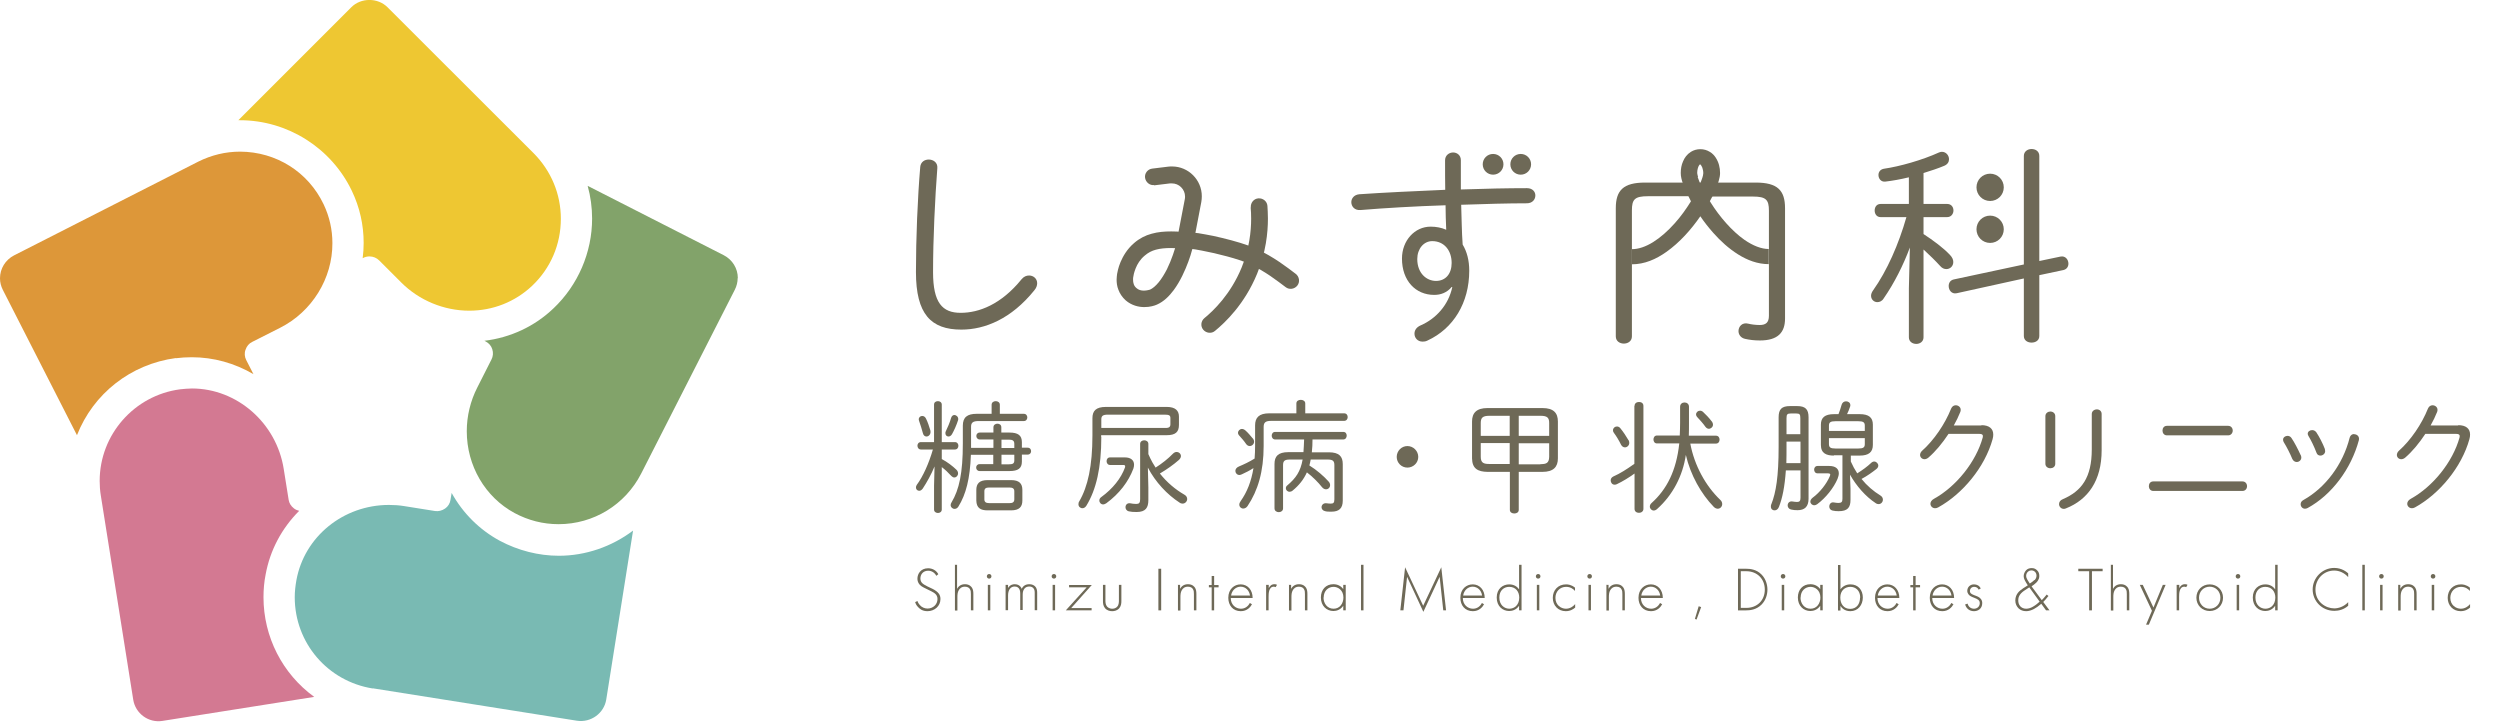 <?xml version="1.0" encoding="UTF-8"?><svg id="_レイヤー_1" xmlns="http://www.w3.org/2000/svg" width="152" height="44" viewBox="0 0 152 44"><defs><style>.cls-1{fill:#dd9739;}.cls-2{fill:#eec732;}.cls-3{fill:#82a36a;}.cls-4{fill:#79bab3;}.cls-5{fill:#6e6957;}.cls-6{fill:#d37992;}</style></defs><path class="cls-5" d="M70.16,11.27l.98-.12h.1c.22,0,.42.08.57.23.15.15.24.35.24.56,0,.05,0,.1-.01.15l-.49,2.55v.03s.19.01.19.01l-.19-.02h0s.19.02.19.02l-.19-.02s-.01.07-.03.16c-.08.32-.28.96-.57,1.55-.15.29-.32.57-.5.79-.18.22-.37.38-.53.45v.02s0-.02,0-.02h0s0,.02,0,.02v-.02s-.2.06-.37.06c-.17,0-.33-.04-.46-.16-.09-.08-.13-.15-.16-.24-.03-.08-.04-.17-.04-.27,0-.07,0-.14.02-.2,0-.04.04-.24.14-.49.1-.25.27-.54.55-.77.21-.18.42-.29.68-.36.26-.07.56-.1.92-.1.36,0,.77.03,1.23.06.12,0,.37.04.66.1.44.08,1,.21,1.52.35.52.14,1.01.3,1.29.43,1.06.49,1.73,1.04,2.27,1.44.22.17.54.12.71-.1.17-.22.12-.54-.1-.71-.52-.39-1.29-1.01-2.45-1.55-.51-.23-1.27-.45-2.01-.63-.37-.09-.73-.17-1.04-.22-.31-.06-.57-.1-.77-.11-.46-.03-.89-.07-1.3-.07-.41,0-.8.03-1.19.14-.38.1-.75.29-1.07.57-.43.37-.67.8-.82,1.15-.15.35-.19.64-.21.72-.01.1-.03.22-.03.35,0,.18.02.4.11.62.08.22.23.45.44.64.37.32.8.41,1.13.41.18,0,.34-.02.46-.05.13-.03.22-.06.31-.1.43-.19.75-.52,1.02-.88.4-.54.69-1.19.89-1.73.1-.27.18-.52.23-.72.03-.1.05-.19.06-.26.02-.08.03-.13.03-.21l-.51-.03.5.1.48-2.51c.02-.12.03-.23.03-.35,0-.99-.81-1.81-1.81-1.81-.07,0-.15,0-.22.01l-.98.12c-.28.03-.48.29-.44.56s.29.48.56.44Z"/><path class="cls-5" d="M76.04,12.62c.02.18.03.41.03.68,0,.76-.11,1.82-.58,2.97-.67,1.63-1.72,2.63-2.26,3.07-.22.18-.25.5-.07.71s.5.25.71.07c.61-.5,1.8-1.62,2.56-3.47.54-1.31.66-2.5.66-3.36,0-.31-.02-.57-.03-.77-.02-.28-.27-.48-.55-.46s-.48.27-.46.55Z"/><path class="cls-5" d="M55.95,10.15c.03-.31.27-.45.52-.45.27,0,.55.18.52.52-.14,1.83-.26,4.28-.26,6.33,0,1.87.57,2.47,1.68,2.47s2.46-.51,3.7-2.04c.14-.17.3-.23.46-.23.26,0,.49.19.49.47,0,.14-.05.29-.18.44-1.39,1.72-2.99,2.38-4.43,2.38-1.85,0-2.76-.94-2.76-3.5,0-2.05.1-4.5.26-6.38Z"/><path class="cls-5" d="M88.27,17.44c-.3.36-.68.49-1.07.49-1.13,0-1.96-.86-1.96-2.21,0-1.1.78-1.94,1.74-1.94.34,0,.66.06.95.19-.03-.51-.03-1-.04-1.49-1.86.06-3.72.17-5.17.29-.36.03-.56-.22-.56-.48,0-.22.16-.45.49-.48,1.46-.1,3.34-.19,5.22-.27-.01-.51-.01-1.1-.01-1.79,0-.31.25-.48.49-.48.23,0,.47.16.47.47v1.78c1.46-.05,2.86-.08,4.02-.08.34,0,.51.22.51.44,0,.25-.18.48-.52.48-1.14,0-2.53.04-3.99.09.03.81.03,1.61.09,2.42.26.43.4.96.4,1.59,0,1.95-.96,3.52-2.55,4.25-.1.05-.19.06-.29.06-.3,0-.49-.23-.49-.48,0-.19.1-.39.38-.51.92-.4,1.69-1.23,1.92-2.33h-.04ZM86.17,15.75c0,.86.56,1.33,1.14,1.33s.95-.43.95-1.09c0-.78-.47-1.33-1.18-1.33-.52,0-.91.47-.91,1.09ZM91.41,9.99c0,.35-.28.63-.63.63s-.63-.28-.63-.63.28-.63.63-.63.63.28.63.63ZM93.09,9.99c0,.35-.28.63-.63.63s-.63-.28-.63-.63.28-.63.63-.63.63.28.63.63Z"/><path class="cls-5" d="M106.06,14.58c-.77-.54-1.52-1.42-2.04-2.25-.02-.04-.04-.07-.06-.1.14-.25.26-.48.35-.7.08-.19.15-.37.19-.54.05-.17.08-.32.08-.47,0-.33-.08-.65-.26-.93-.09-.14-.21-.27-.37-.36-.16-.1-.36-.16-.57-.16-.21,0-.41.06-.57.16-.24.15-.39.36-.48.58-.1.22-.14.46-.14.71,0,.21.05.41.13.64.11.31.28.68.49,1.08-.28.45-.61.92-.99,1.34-.41.46-.86.86-1.31,1.14-.45.28-.89.43-1.29.43v.92c.77,0,1.47-.31,2.09-.75.81-.57,1.52-1.37,2.07-2.17.23.34.49.67.78,1,.45.51.96.97,1.52,1.32.56.35,1.18.59,1.86.59v-.92c-.45,0-.96-.2-1.48-.56ZM103.24,10.76c-.03-.12-.05-.21-.05-.24,0-.19.05-.37.11-.46.03-.05.06-.07.07-.07h0s0,0,0,0h0s.02.02.02.02c.03.02.07.09.11.18.03.09.06.21.06.34,0,.05-.02.19-.09.37-.03.08-.06.17-.1.27-.06-.15-.11-.29-.15-.4Z"/><path class="cls-5" d="M102.8,11.93h-2.6c-.81,0-.98.19-.98.86v7.66c0,.3-.25.44-.49.44s-.49-.14-.49-.44v-7.79c0-1.08.45-1.56,1.78-1.56h6.73c1.33,0,1.78.48,1.78,1.56v6.71c0,.84-.43,1.33-1.53,1.33-.35,0-.65-.04-.91-.1s-.39-.27-.39-.47c0-.27.22-.55.6-.45.16.04.42.08.69.08.36,0,.56-.14.56-.56v-6.39c0-.66-.17-.86-.97-.86h-3.77Z"/><path class="cls-5" d="M116.06,10.78c-.49.12-.99.21-1.42.26-.27.04-.43-.18-.43-.4,0-.17.1-.34.33-.38.97-.14,2.34-.53,3.35-.99.07-.03.13-.04.18-.04.25,0,.43.22.43.45,0,.16-.08.31-.29.4-.38.16-.81.3-1.26.44v1.88h1.44c.25,0,.38.19.38.4,0,.19-.13.4-.38.4h-1.44v1.03c.6.39,1.2.84,1.59,1.25.16.16.22.31.22.45,0,.25-.19.43-.42.43-.13,0-.26-.05-.38-.19-.29-.32-.64-.66-1.01-1v5.34c0,.26-.22.4-.44.4-.23,0-.45-.14-.45-.4v-2.98l.06-2.48c-.39,1.05-.95,2.17-1.59,3.09-.1.17-.25.23-.39.23-.2,0-.38-.16-.38-.39,0-.09.04-.21.12-.32.86-1.21,1.56-2.81,2.03-4.46h-1.57c-.25,0-.36-.21-.36-.4,0-.21.12-.4.36-.4h1.72v-1.64ZM123.99,20.43c0,.27-.23.4-.47.4s-.47-.13-.47-.4v-3.5l-4.09.9c-.3.06-.48-.19-.48-.44,0-.18.09-.35.31-.4l4.26-.91v-6.6c0-.27.23-.42.47-.42s.47.14.47.42v6.39l1.29-.27c.3-.06.48.19.48.43,0,.17-.09.34-.31.39l-1.46.31v3.7ZM121.83,11.39c0,.46-.37.83-.83.83s-.83-.37-.83-.83.37-.83.83-.83.83.37.83.83ZM121.83,13.94c0,.46-.37.83-.83.83s-.83-.37-.83-.83.37-.83.83-.83.83.37.83.83Z"/><path class="cls-5" d="M56.79,24.6c0-.15.12-.21.24-.21.11,0,.23.07.23.21v2.28h.8c.14,0,.21.11.21.22,0,.12-.07.23-.21.23h-.8v.58c.35.19.65.42.88.64.08.07.11.16.11.23,0,.14-.1.25-.23.25-.06,0-.12-.03-.18-.09-.19-.21-.38-.39-.58-.54v2.58c0,.14-.12.21-.23.21-.12,0-.24-.07-.24-.21v-1.45l.03-1.17c-.2.49-.47.97-.72,1.35-.07.09-.14.13-.21.13-.11,0-.2-.08-.2-.2,0-.05.01-.1.05-.16.38-.51.74-1.32.98-2.15h-.73c-.13,0-.21-.11-.21-.23,0-.11.07-.22.21-.22h.8v-2.28ZM56.57,26.19c.04.21-.1.35-.24.35-.1,0-.19-.07-.22-.21-.06-.22-.15-.52-.22-.71-.01-.04-.03-.08-.03-.12,0-.13.1-.21.21-.21.09,0,.18.05.23.16.1.19.2.49.27.73ZM58.02,25.23c.11,0,.24.1.24.24,0,.03,0,.05-.01.08-.09.29-.25.64-.37.85-.06.1-.14.14-.21.14-.1,0-.19-.07-.19-.2,0-.04,0-.08.03-.13.1-.21.24-.52.32-.81.04-.12.12-.17.21-.17ZM60.4,27.65h-1.37c-.05,1.45-.3,2.41-.76,3.15-.06.1-.15.14-.23.14-.13,0-.24-.1-.24-.23,0-.05.01-.1.05-.16.47-.78.69-1.79.69-3.58v-1.09c0-.51.27-.72.84-.72h.91v-.55c0-.15.13-.22.25-.22s.25.07.25.22v.55h1.46c.14,0,.21.11.21.22s-.07.22-.21.22h-2.75c-.35,0-.46.1-.46.35v1.28h1.36v-.51h-.83c-.13,0-.21-.1-.21-.21s.07-.21.21-.21h.83v-.32c0-.15.13-.22.24-.22.13,0,.24.07.24.22v.32h.5c.51,0,.75.17.75.58v.34h.35c.14,0,.21.1.21.21s-.07.21-.21.21h-.35v.43c0,.41-.24.57-.75.57h-1.82c-.13,0-.21-.1-.21-.21s.07-.21.21-.21h.83v-.58ZM60.05,31.03c-.43,0-.68-.14-.69-.6v-.64c0-.38.18-.6.69-.6h1.42c.5,0,.69.21.69.6v.64c0,.38-.18.6-.69.6h-1.42ZM61.38,30.59c.16,0,.29-.04.29-.23v-.49c0-.15-.08-.23-.29-.23h-1.24c-.21,0-.29.07-.29.23v.49c0,.15.08.23.29.23h1.24ZM60.89,27.24h.78v-.25c0-.2-.1-.26-.34-.26h-.44v.51ZM61.33,28.23c.24,0,.34-.04.34-.24v-.34h-.78v.58h.44Z"/><path class="cls-5" d="M66.96,26.57c0,1.87-.31,3.2-.91,4.18-.07.11-.16.15-.24.15-.13,0-.24-.1-.24-.24,0-.06.01-.12.05-.18.52-.89.8-2.15.8-4.01v-1.04c0-.44.2-.69.83-.69h3.68c.54,0,.75.23.75.59v.5c0,.43-.2.63-.75.63h-3.98v.1ZM68.39,27.81c.36,0,.56.17.56.44,0,.07-.01.15-.04.24-.3.8-.86,1.53-1.65,2.11-.07.04-.13.07-.18.07-.14,0-.24-.11-.24-.24,0-.07.03-.15.12-.21.7-.51,1.2-1.14,1.44-1.8.01-.03.01-.05.01-.07,0-.06-.04-.08-.13-.08h-.79c-.14,0-.21-.12-.21-.23,0-.12.07-.23.21-.23h.91ZM70.81,26.02c.18,0,.35,0,.35-.22v-.38c0-.16-.07-.21-.35-.21h-3.44c-.34,0-.41.09-.41.3v.51h3.85ZM69.82,29.66v.75c0,.45-.16.72-.71.72-.22,0-.35-.01-.47-.04-.15-.03-.21-.15-.21-.25,0-.14.1-.27.29-.24.12.02.21.04.36.04.18,0,.24-.07.24-.29v-3.36c0-.15.13-.22.25-.22s.25.07.25.22v.62c.08.17.15.34.25.51.06.1.13.21.19.31.39-.25.75-.53,1.06-.85.07-.07.15-.1.21-.1.15,0,.27.11.27.25,0,.07-.04.16-.13.24-.33.29-.73.57-1.15.82.43.54.94.97,1.48,1.28.13.07.18.17.18.27,0,.15-.13.28-.28.28-.06,0-.13-.02-.18-.06-.76-.49-1.47-1.25-1.93-2.13l.03,1.23Z"/><path class="cls-5" d="M76.83,27.11c0,1.56-.35,2.72-.98,3.66-.07.1-.17.15-.26.15-.13,0-.24-.1-.24-.24,0-.07.03-.14.08-.21.39-.55.65-1.2.78-2.01-.23.15-.47.27-.71.38-.05.02-.1.04-.14.04-.15,0-.25-.12-.25-.25,0-.1.07-.21.22-.27.29-.12.63-.28.95-.48.02-.26.03-.51.03-.77v-1.25c0-.46.23-.73.86-.73h1.65v-.6c0-.15.13-.22.27-.22.13,0,.27.07.27.22v.6h2.36c.15,0,.22.11.22.23,0,.11-.07.23-.22.23h-4.44c-.34,0-.45.1-.45.37v1.16ZM76.18,26.66c.05.07.07.13.07.19,0,.15-.13.27-.27.27-.07,0-.16-.04-.22-.13-.12-.18-.28-.36-.4-.49-.06-.06-.09-.13-.09-.18,0-.13.11-.24.24-.24.07,0,.14.03.21.09.15.13.31.32.45.49ZM79.25,27.5c.02-.26.03-.52.04-.78h-1.76c-.14,0-.21-.12-.21-.23,0-.12.07-.23.21-.23h4.14c.15,0,.21.11.21.23,0,.11-.07.23-.21.23h-1.87c0,.26-.01.52-.04.78h1.03c.63,0,.85.25.85.72v2.22c0,.47-.23.67-.69.67-.17,0-.27,0-.38-.03-.15-.03-.22-.14-.22-.24,0-.13.11-.27.31-.24.11.01.15.02.24.02.16,0,.23-.04.23-.26v-2.08c0-.25-.09-.34-.41-.34h-1.03c-.02.13-.05.24-.08.36.44.27.89.66,1.18.99.06.07.08.14.08.21,0,.14-.11.25-.25.25-.08,0-.17-.04-.25-.14-.22-.28-.57-.63-.91-.89-.2.44-.48.79-.87,1.11-.06.05-.13.07-.18.07-.13,0-.23-.1-.23-.21,0-.06.02-.13.09-.18.52-.44.8-.84.93-1.57h-.78c-.32,0-.41.09-.41.34v2.63c0,.15-.13.23-.26.23-.13,0-.26-.08-.26-.23v-2.7c0-.46.21-.72.85-.72h.92Z"/><path class="cls-5" d="M86.23,27.78c0,.36-.3.65-.66.65s-.65-.29-.65-.65.29-.66.65-.66.66.3.66.66Z"/><path class="cls-5" d="M90.44,28.69c-.58-.01-.93-.19-.94-.82v-2.24c0-.52.27-.82.94-.82h3.34c.68,0,.94.3.94.82v2.24c0,.52-.27.82-.94.82h-1.44v2.31c0,.15-.13.22-.27.22s-.27-.07-.27-.22v-2.31h-1.35ZM90.56,25.28c-.42,0-.53.12-.53.44v.78h1.76v-1.22h-1.23ZM91.79,28.22v-1.28h-1.76v.83c0,.38.18.44.53.44h1.23ZM94.19,25.72c0-.32-.11-.44-.53-.44h-1.32v1.22h1.85v-.78ZM93.66,28.22c.35,0,.52-.06.53-.44v-.83h-1.85v1.28h1.32Z"/><path class="cls-5" d="M99.38,24.68c0-.16.13-.24.27-.24s.27.07.27.24v6.26c0,.15-.13.24-.27.24s-.27-.08-.27-.24v-2.15c-.33.24-.72.48-1.08.65-.04.02-.09.03-.13.03-.15,0-.24-.13-.24-.26,0-.09.04-.18.16-.24.41-.18.82-.44,1.28-.77v-3.51ZM99.02,26.76c.03.06.04.12.04.17,0,.15-.13.27-.26.27-.09,0-.18-.05-.24-.16-.12-.25-.29-.53-.44-.73-.04-.05-.05-.1-.05-.15,0-.13.11-.23.24-.23.07,0,.15.03.21.11.17.21.36.49.49.72ZM100.74,26.96c-.14,0-.21-.12-.21-.24s.07-.24.21-.24h1.39c.01-.25.02-.51.02-.78v-.97c0-.17.13-.26.27-.26s.27.09.27.26v.99c0,.27,0,.52-.01.77h1.65c.15,0,.22.12.22.24s-.07.24-.22.24h-1.56c.25,1.34.94,2.58,1.82,3.42.09.08.12.17.12.26,0,.15-.12.28-.27.28-.07,0-.16-.03-.24-.11-.77-.79-1.42-1.94-1.7-3.16-.19,1.27-.79,2.43-1.74,3.28-.07.07-.15.1-.21.1-.13,0-.24-.11-.24-.24,0-.07.03-.15.11-.22.91-.82,1.5-1.94,1.68-3.62h-1.34ZM104.08,25.62c.05.07.07.14.07.2,0,.14-.13.25-.25.25-.07,0-.15-.04-.21-.12-.13-.19-.34-.42-.48-.57-.06-.06-.09-.13-.09-.18,0-.13.11-.23.24-.23.06,0,.13.02.19.08.15.14.36.35.52.57Z"/><path class="cls-5" d="M108.58,28.6c-.07,1.01-.21,1.68-.42,2.22-.06.15-.16.21-.27.21-.12,0-.22-.08-.22-.23,0-.04,0-.1.03-.15.28-.71.44-1.68.44-3.48v-1.8c0-.49.19-.68.69-.68h.44c.49,0,.69.19.69.68v4.95c0,.49-.24.7-.67.7-.14,0-.27-.01-.39-.04-.14-.03-.21-.14-.21-.25,0-.14.1-.27.29-.24.09.01.18.03.27.03.15,0,.22-.05.22-.25v-1.67h-.88ZM108.62,26.85v.33c0,.32,0,.66-.01.98h.86v-1.31h-.84ZM109.46,25.43c0-.24-.04-.29-.25-.29h-.33c-.21,0-.26.05-.26.29v.97h.84v-.97ZM111.21,28.33c.39,0,.59.17.59.45,0,.1-.03.21-.08.34-.23.54-.71,1.15-1.24,1.54-.06.04-.12.06-.17.06-.13,0-.24-.1-.24-.22,0-.08.04-.16.14-.24.44-.32.85-.85,1.04-1.3.01-.04.03-.07.03-.1,0-.05-.04-.08-.14-.08h-.63c-.14,0-.21-.11-.21-.23,0-.11.07-.22.21-.22h.7ZM111.51,27.7c-.46,0-.8-.13-.8-.65v-1.23c0-.43.24-.64.8-.64h.27c.07-.18.13-.35.19-.57.04-.14.15-.21.27-.21.13,0,.26.08.26.23,0,.04,0,.07-.02.11-.05.15-.11.3-.18.44h.77c.56,0,.8.21.8.64v1.23c0,.43-.24.65-.8.65h-.54v.36c.11.25.24.49.39.72.32-.2.62-.42.84-.63.06-.06.13-.09.19-.09.13,0,.25.12.25.25,0,.07-.04.15-.12.21-.23.18-.54.41-.9.6.33.41.73.75,1.14,1,.12.07.16.17.16.26,0,.14-.11.27-.26.27-.05,0-.11-.01-.18-.06-.61-.4-1.17-1.04-1.56-1.73l.03.86v.67c0,.47-.18.69-.72.69-.12,0-.27-.01-.38-.04-.13-.03-.19-.14-.19-.24,0-.15.1-.29.29-.25.09.01.15.03.26.03.2,0,.25-.07.25-.26v-2.64h-.53ZM113.38,25.88c0-.2-.09-.27-.4-.27h-1.38c-.31,0-.4.07-.4.27v.32h2.18v-.32ZM112.98,27.27c.31,0,.4-.07.4-.27v-.36h-2.18v.36c0,.2.09.27.4.27h1.38Z"/><path class="cls-5" d="M120.47,25.85c.47,0,.72.21.72.57,0,.08-.01.18-.04.28-.47,1.7-1.82,3.33-3.31,4.15-.07.04-.13.05-.19.05-.16,0-.28-.13-.28-.27,0-.1.06-.22.21-.3,1.36-.75,2.56-2.25,2.97-3.73,0-.03.01-.06.01-.09,0-.09-.07-.13-.21-.13h-1.88c-.37.56-.79,1.07-1.22,1.44-.08.07-.17.1-.24.1-.15,0-.27-.12-.27-.26,0-.08.04-.18.13-.26.71-.63,1.38-1.61,1.76-2.56.06-.14.17-.2.28-.2.15,0,.3.11.3.27,0,.04,0,.08-.02.13-.11.27-.24.55-.4.83h1.68Z"/><path class="cls-5" d="M124.96,28.2c0,.18-.15.27-.3.27s-.3-.1-.3-.27v-2.9c0-.18.16-.28.3-.28.15,0,.3.1.3.28v2.9ZM127.18,25.17c0-.18.16-.28.31-.28s.29.1.29.28v2.21c0,1.84-.83,3-2.17,3.53-.04.02-.09.03-.13.03-.17,0-.29-.14-.29-.29,0-.12.07-.24.23-.3,1.14-.49,1.76-1.31,1.76-3.03v-2.15Z"/><path class="cls-5" d="M136.34,29.27c.18,0,.28.14.28.29s-.1.29-.28.29h-5.42c-.18,0-.27-.15-.27-.29,0-.15.09-.29.27-.29h5.42ZM135.47,25.89c.18,0,.28.14.28.29,0,.14-.1.29-.28.29h-3.72c-.18,0-.27-.15-.27-.29,0-.15.09-.29.27-.29h3.72Z"/><path class="cls-5" d="M139.89,27.68c.02.05.03.1.03.14,0,.16-.14.27-.28.27-.1,0-.21-.06-.27-.19-.13-.32-.34-.73-.52-1.02-.03-.05-.04-.1-.04-.15,0-.13.13-.23.27-.23.09,0,.18.04.24.13.18.26.4.69.56,1.04ZM143.13,26.4c.17,0,.34.13.29.36-.47,1.75-1.65,3.33-3.12,4.13-.06.03-.11.04-.16.04-.15,0-.26-.13-.26-.27,0-.1.04-.19.17-.26,1.34-.75,2.4-2.16,2.81-3.79.04-.15.15-.22.27-.22ZM141.35,27.32s.02.07.02.11c0,.16-.15.27-.29.27-.1,0-.2-.05-.24-.18-.13-.35-.33-.76-.49-1.02-.03-.05-.04-.1-.04-.13,0-.13.13-.22.27-.22.09,0,.18.04.25.13.18.27.4.69.53,1.04Z"/><path class="cls-5" d="M149.46,25.85c.47,0,.72.21.72.57,0,.08-.01.18-.04.28-.47,1.7-1.82,3.33-3.31,4.15-.07.04-.13.05-.19.05-.16,0-.28-.13-.28-.27,0-.1.06-.22.21-.3,1.36-.75,2.56-2.25,2.97-3.73,0-.03.01-.06.01-.09,0-.09-.07-.13-.21-.13h-1.88c-.37.56-.79,1.07-1.22,1.44-.08.07-.17.1-.24.1-.16,0-.27-.12-.27-.26,0-.08.04-.18.13-.26.71-.63,1.38-1.61,1.76-2.56.06-.14.17-.2.28-.2.15,0,.3.11.3.27,0,.04,0,.08-.02.13-.11.27-.24.55-.4.83h1.68Z"/><path class="cls-5" d="M56.93,35.01c-.16-.3-.43-.31-.5-.31-.3,0-.47.22-.47.47,0,.27.19.36.44.49.25.12.38.17.51.27.11.08.27.21.27.49,0,.43-.36.74-.79.74-.33,0-.49-.16-.59-.27-.1-.11-.14-.21-.16-.28l.14-.07c.03.1.1.2.14.24.11.14.3.22.47.22.34,0,.61-.25.61-.58,0-.14-.05-.28-.25-.4-.07-.04-.22-.12-.43-.22-.25-.12-.38-.19-.46-.33-.06-.1-.08-.19-.08-.29,0-.29.2-.63.65-.63.25,0,.49.12.62.36l-.12.1Z"/><path class="cls-5" d="M58.04,34.34h.15v1.46c.07-.13.21-.28.48-.28.28,0,.39.16.43.22.07.11.08.25.08.39v.98h-.15v-.98c0-.11,0-.22-.06-.31-.03-.06-.12-.15-.3-.15-.21,0-.32.11-.38.22-.07.12-.08.27-.08.42v.81h-.15v-2.77Z"/><path class="cls-5" d="M60,35.04c0-.08.06-.14.14-.14s.14.06.14.14-.06.14-.14.14-.14-.06-.14-.14ZM60.21,35.56v1.55h-.15v-1.55h.15Z"/><path class="cls-5" d="M61.14,35.56h.15v.19c.12-.2.3-.23.4-.23.3,0,.4.2.43.28.09-.19.25-.28.46-.28.17,0,.28.06.35.13.13.13.13.3.13.42v1.03h-.15v-1.03c0-.1,0-.23-.09-.32-.07-.07-.16-.09-.23-.09-.41,0-.41.41-.41.5v.93h-.15v-.99c0-.1,0-.44-.34-.44-.27,0-.4.24-.4.54v.9h-.15v-1.55Z"/><path class="cls-5" d="M63.94,35.04c0-.08.06-.14.14-.14s.14.06.14.14-.06.14-.14.14-.14-.06-.14-.14ZM64.15,35.56v1.55h-.15v-1.55h.15Z"/><path class="cls-5" d="M65.12,36.97h1.25v.14h-1.57l1.27-1.4h-1.07v-.14h1.38l-1.25,1.4Z"/><path class="cls-5" d="M67.21,35.56v.93c0,.11,0,.27.1.39.1.11.24.13.31.13s.21-.01.31-.13c.1-.11.1-.28.1-.39v-.93h.15v.98c0,.13-.01.29-.12.43-.12.15-.3.19-.44.19s-.32-.04-.44-.19c-.11-.14-.12-.3-.12-.43v-.98h.15Z"/><path class="cls-5" d="M70.6,34.58v2.53h-.17v-2.53h.17Z"/><path class="cls-5" d="M71.6,35.56h.15v.24c.07-.13.21-.28.48-.28.28,0,.39.16.43.22.07.11.08.25.08.39v.98h-.15v-.98c0-.11,0-.22-.06-.31-.03-.06-.12-.15-.3-.15-.21,0-.32.11-.38.22-.07.12-.08.27-.08.42v.81h-.15v-1.55Z"/><path class="cls-5" d="M73.82,35.71v1.4h-.15v-1.4h-.17v-.14h.17v-.55h.15v.55h.27v.14h-.27Z"/><path class="cls-5" d="M74.83,36.36c0,.4.29.65.62.65.25,0,.44-.15.54-.35l.13.08c-.09.17-.3.42-.68.42-.48,0-.76-.36-.76-.81,0-.54.37-.82.75-.82.42,0,.73.33.73.83h-1.33ZM76,36.21c-.04-.31-.27-.54-.57-.54s-.54.24-.58.54h1.15Z"/><path class="cls-5" d="M76.99,35.56h.15v.2c.06-.13.17-.24.34-.24.04,0,.11,0,.16.04l-.08.14s-.05-.03-.11-.03c-.31,0-.32.41-.32.61v.83h-.15v-1.55Z"/><path class="cls-5" d="M78.35,35.56h.15v.24c.07-.13.21-.28.48-.28.28,0,.39.16.43.22.07.11.08.25.08.39v.98h-.15v-.98c0-.11,0-.22-.06-.31-.03-.06-.12-.15-.3-.15-.21,0-.32.11-.38.22-.07.12-.08.27-.08.42v.81h-.15v-1.55Z"/><path class="cls-5" d="M81.67,35.56h.15v1.55h-.15v-.28c-.16.24-.4.32-.6.32-.41,0-.76-.31-.76-.82,0-.48.3-.81.76-.81.24,0,.46.1.6.3v-.27ZM80.47,36.33c0,.35.22.68.61.68s.6-.33.6-.68c0-.46-.34-.65-.6-.65-.31,0-.6.23-.6.65Z"/><path class="cls-5" d="M82.9,34.34v2.77h-.15v-2.77h.15Z"/><path class="cls-5" d="M85.14,37.11l.29-2.62,1.1,2.34,1.1-2.34.29,2.62h-.17l-.22-2.04s-.99,2.13-.99,2.13l-.99-2.13-.22,2.04h-.17Z"/><path class="cls-5" d="M88.94,36.36c0,.4.29.65.62.65.25,0,.44-.15.54-.35l.13.08c-.09.17-.3.42-.68.42-.48,0-.76-.36-.76-.81,0-.54.37-.82.75-.82.42,0,.73.33.73.83h-1.33ZM90.11,36.21c-.04-.31-.27-.54-.57-.54s-.54.24-.58.54h1.15Z"/><path class="cls-5" d="M92.36,34.34h.15v2.77h-.15v-.28c-.16.24-.4.32-.6.32-.39,0-.76-.28-.76-.82s.38-.8.76-.8c.28,0,.48.13.6.3v-1.49ZM91.16,36.33c0,.45.3.68.61.68s.6-.23.6-.68c0-.36-.22-.65-.61-.65-.32,0-.6.22-.6.65Z"/><path class="cls-5" d="M93.38,35.04c0-.08.06-.14.14-.14s.14.06.14.14-.06.14-.14.14-.14-.06-.14-.14ZM93.59,35.56v1.55h-.15v-1.55h.15Z"/><path class="cls-5" d="M95.76,35.93c-.1-.12-.28-.25-.54-.25-.38,0-.65.29-.65.67,0,.44.34.66.64.66.25,0,.44-.14.56-.28v.21c-.1.09-.29.22-.57.22-.47,0-.79-.35-.79-.81s.31-.82.81-.82c.11,0,.32.02.54.2v.2Z"/><path class="cls-5" d="M96.51,35.04c0-.08.06-.14.14-.14s.14.06.14.14-.06.14-.14.14-.14-.06-.14-.14ZM96.73,35.56v1.55h-.15v-1.55h.15Z"/><path class="cls-5" d="M97.65,35.56h.15v.24c.07-.13.21-.28.48-.28.28,0,.39.16.43.22.07.11.08.25.08.39v.98h-.15v-.98c0-.11,0-.22-.06-.31-.03-.06-.12-.15-.3-.15-.21,0-.32.11-.38.22-.07.12-.08.27-.08.42v.81h-.15v-1.55Z"/><path class="cls-5" d="M99.77,36.36c0,.4.29.65.62.65.25,0,.44-.15.54-.35l.13.08c-.09.17-.3.42-.68.42-.48,0-.76-.36-.76-.81,0-.54.37-.82.75-.82.42,0,.73.33.73.83h-1.33ZM100.94,36.21c-.04-.31-.27-.54-.57-.54s-.54.24-.58.54h1.15Z"/><path class="cls-5" d="M103.28,36.86l.15.05-.28.76-.1-.04.23-.77Z"/><path class="cls-5" d="M105.67,37.11v-2.53h.5c.22,0,.62.03.93.35.27.27.36.64.36.92s-.09.64-.36.91c-.32.32-.71.35-.93.35h-.5ZM105.84,36.96h.33c.67,0,1.13-.46,1.13-1.11s-.46-1.12-1.13-1.12h-.33v2.23Z"/><path class="cls-5" d="M108.27,35.04c0-.08.06-.14.14-.14s.14.06.14.14-.06.14-.14.14-.14-.06-.14-.14ZM108.48,35.56v1.55h-.15v-1.55h.15Z"/><path class="cls-5" d="M110.67,35.56h.15v1.55h-.15v-.28c-.16.24-.4.32-.6.32-.41,0-.76-.31-.76-.82,0-.48.3-.81.76-.81.24,0,.46.1.6.3v-.27ZM109.47,36.33c0,.35.22.68.61.68s.6-.33.6-.68c0-.46-.34-.65-.6-.65-.31,0-.6.23-.6.65Z"/><path class="cls-5" d="M111.9,34.34v1.49c.15-.2.36-.3.61-.3.47,0,.75.35.75.8s-.29.83-.76.83c-.38,0-.55-.24-.6-.32v.28h-.15v-2.77h.15ZM113.1,36.33c0-.43-.28-.65-.6-.65s-.61.22-.61.65c0,.39.21.69.6.69s.6-.3.6-.68Z"/><path class="cls-5" d="M114.15,36.36c0,.4.29.65.62.65.25,0,.44-.15.54-.35l.13.08c-.09.17-.3.42-.68.42-.48,0-.76-.36-.76-.81,0-.54.37-.82.75-.82.42,0,.73.33.73.83h-1.33ZM115.32,36.21c-.04-.31-.27-.54-.57-.54s-.54.24-.58.54h1.15Z"/><path class="cls-5" d="M116.47,35.71v1.4h-.15v-1.4h-.17v-.14h.17v-.55h.15v.55h.27v.14h-.27Z"/><path class="cls-5" d="M117.48,36.36c0,.4.29.65.62.65.25,0,.44-.15.54-.35l.13.08c-.09.17-.3.42-.68.42-.48,0-.76-.36-.76-.81,0-.54.37-.82.75-.82.42,0,.73.33.73.83h-1.33ZM118.65,36.21c-.04-.31-.27-.54-.57-.54s-.54.24-.58.54h1.15Z"/><path class="cls-5" d="M120.3,35.85c-.05-.12-.16-.17-.27-.17-.17,0-.26.13-.26.25,0,.15.12.2.27.26.16.06.3.1.4.23.06.08.08.16.08.25,0,.35-.27.49-.5.49-.26,0-.47-.15-.54-.41l.15-.05c.05.21.22.31.39.31.2,0,.35-.14.35-.34,0-.17-.11-.24-.35-.33-.16-.06-.27-.11-.34-.21-.03-.05-.07-.11-.07-.2,0-.24.18-.4.41-.4.18,0,.33.08.41.25l-.13.07Z"/><path class="cls-5" d="M124.55,36.23c-.13.17-.24.29-.32.37l.38.51h-.21l-.29-.4c-.18.15-.3.24-.45.32-.16.08-.31.13-.47.13-.19,0-.34-.06-.46-.17-.11-.11-.2-.27-.2-.48s.08-.37.17-.48c.08-.1.19-.18.32-.27l.27-.17c-.17-.27-.25-.4-.25-.56,0-.12.05-.25.14-.35.09-.1.21-.14.35-.14s.24.05.32.13c.11.1.14.22.14.35,0,.08-.01.23-.19.41-.06.06-.2.17-.28.22l.62.84c.08-.08.16-.17.3-.34l.12.1ZM123.38,35.71l-.24.16c-.13.08-.24.17-.32.28-.08.11-.11.22-.11.35,0,.11.02.25.13.37.07.07.18.14.35.14.14,0,.3-.05.44-.14.14-.08.27-.19.38-.29l-.63-.87ZM123.7,35.28c.07-.08.12-.16.12-.28,0-.1-.04-.18-.09-.23-.06-.06-.14-.09-.22-.09-.05,0-.13.01-.21.08-.07.06-.11.16-.11.25,0,.17.14.33.22.47.08-.05.21-.14.28-.22Z"/><path class="cls-5" d="M127.19,34.73v2.38h-.17v-2.38h-.66v-.15h1.48v.15h-.66Z"/><path class="cls-5" d="M128.32,34.34h.15v1.46c.07-.13.21-.28.48-.28.28,0,.39.16.43.22.07.11.08.25.08.39v.98h-.15v-.98c0-.11,0-.22-.06-.31-.03-.06-.12-.15-.3-.15-.21,0-.32.11-.38.22-.07.12-.08.27-.08.42v.81h-.15v-2.77Z"/><path class="cls-5" d="M130.84,37.14l-.74-1.58h.18l.65,1.38.57-1.38h.17l-1.02,2.42h-.17l.36-.85Z"/><path class="cls-5" d="M132.35,35.56h.15v.2c.06-.13.17-.24.34-.24.04,0,.11,0,.16.04l-.08.14s-.05-.03-.11-.03c-.31,0-.32.41-.32.61v.83h-.15v-1.55Z"/><path class="cls-5" d="M135.16,36.34c0,.46-.35.81-.81.81s-.81-.35-.81-.81.35-.81.81-.81.81.35.81.81ZM135,36.34c0-.38-.28-.67-.65-.67s-.65.29-.65.67.28.67.65.67.65-.29.65-.67Z"/><path class="cls-5" d="M135.93,35.04c0-.08.06-.14.14-.14s.14.06.14.14-.06.14-.14.14-.14-.06-.14-.14ZM136.14,35.56v1.55h-.15v-1.55h.15Z"/><path class="cls-5" d="M138.33,34.34h.15v2.77h-.15v-.28c-.16.24-.4.32-.6.32-.39,0-.76-.28-.76-.82s.38-.8.76-.8c.28,0,.48.13.6.3v-1.49ZM137.13,36.33c0,.45.3.68.61.68s.6-.23.6-.68c0-.36-.22-.65-.61-.65-.32,0-.6.22-.6.65Z"/><path class="cls-5" d="M142.77,35.09c-.22-.25-.53-.4-.85-.4-.65,0-1.14.52-1.14,1.16,0,.75.63,1.14,1.14,1.14.25,0,.59-.1.85-.38v.22c-.26.23-.57.31-.84.31-.76,0-1.32-.6-1.32-1.3s.58-1.31,1.31-1.31c.48,0,.77.26.85.33v.22Z"/><path class="cls-5" d="M143.78,34.34v2.77h-.15v-2.77h.15Z"/><path class="cls-5" d="M144.65,35.04c0-.08.06-.14.14-.14s.14.06.14.14-.06.14-.14.14-.14-.06-.14-.14ZM144.86,35.56v1.55h-.15v-1.55h.15Z"/><path class="cls-5" d="M145.79,35.56h.15v.24c.07-.13.21-.28.48-.28.28,0,.39.16.43.22.07.11.08.25.08.39v.98h-.15v-.98c0-.11,0-.22-.06-.31-.03-.06-.12-.15-.3-.15-.21,0-.32.11-.38.22-.07.12-.08.27-.08.42v.81h-.15v-1.55Z"/><path class="cls-5" d="M147.79,35.04c0-.08.06-.14.14-.14s.14.06.14.14-.06.14-.14.14-.14-.06-.14-.14ZM148,35.56v1.55h-.15v-1.55h.15Z"/><path class="cls-5" d="M150.17,35.93c-.1-.12-.28-.25-.54-.25-.38,0-.65.29-.65.67,0,.44.34.66.64.66.25,0,.44-.14.56-.28v.21c-.1.09-.29.22-.57.22-.47,0-.79-.35-.79-.81s.31-.82.81-.82c.11,0,.32.02.54.2v.2Z"/><path class="cls-1" d="M10.69,21.78c.32-.04.65-.06.97-.06,1.32,0,2.61.36,3.75,1.03l-.44-.86c-.1-.19-.12-.43-.04-.63.07-.21.21-.38.4-.47l1.7-.86c1.94-.98,3.19-3,3.18-5.15,0-.82-.18-1.61-.53-2.35-.94-1.98-2.89-3.2-5.08-3.21-.89,0-1.75.21-2.55.61L.85,15.53c-.52.27-.85.8-.85,1.39,0,.25.06.48.17.7l4.51,8.84c.99-2.52,3.26-4.32,6.01-4.69Z"/><path class="cls-6" d="M19.09,42.36c-1.92-1.4-3.07-3.64-3.07-6.05,0-.46.04-.93.13-1.38.27-1.48.98-2.81,2.04-3.87-.12-.03-.23-.08-.32-.15-.18-.14-.29-.32-.32-.52l-.3-1.88c-.44-2.79-2.84-4.89-5.58-4.89-.26.01-.49.02-.72.05-2.79.37-4.89,2.76-4.89,5.57,0,.29.02.59.07.89l1.97,12.41c.13.83.92,1.43,1.78,1.29l9.23-1.46Z"/><path class="cls-2" d="M14.5,7.31s.05,0,.09,0c2.89,0,5.55,1.68,6.8,4.29.48,1,.72,2.07.72,3.17,0,.31-.02.62-.06.93.12-.07.26-.11.41-.11.23,0,.44.09.59.24l1.35,1.35c1.09,1.09,2.6,1.71,4.13,1.71,1.44,0,2.79-.54,3.82-1.51,1.13-1.07,1.75-2.52,1.75-4.08,0-1.5-.59-2.91-1.65-3.98L23.56.44c-.59-.59-1.61-.59-2.2,0l-6.87,6.87Z"/><path class="cls-3" d="M44.86,16.91c0-.59-.33-1.12-.85-1.39l-8.28-4.22c.18.65.27,1.32.27,1.99,0,2.06-.86,4.05-2.35,5.46-1.15,1.1-2.62,1.78-4.2,1.97l.08.04c.19.1.34.27.4.47.07.22.05.44-.05.63l-.86,1.7c-.42.82-.64,1.74-.64,2.66,0,2.09,1.11,4,2.9,4.97.84.45,1.74.68,2.68.68,2.13,0,4.05-1.18,5.02-3.07l5.7-11.19c.11-.22.17-.46.17-.7Z"/><path class="cls-4" d="M22.67,41.85l12.41,1.97c.85.13,1.65-.46,1.78-1.29l1.63-10.27c-1.3.98-2.89,1.53-4.51,1.53h0c-1.24,0-2.48-.32-3.59-.91-1.24-.67-2.25-1.68-2.93-2.91l-.07.42c-.03.21-.15.41-.33.53-.19.13-.4.18-.61.15l-1.88-.3c-.3-.05-.61-.07-.92-.07-2.78,0-5.15,1.93-5.63,4.58-.06.34-.1.69-.1,1.03,0,2.78,2,5.11,4.74,5.55Z"/></svg>